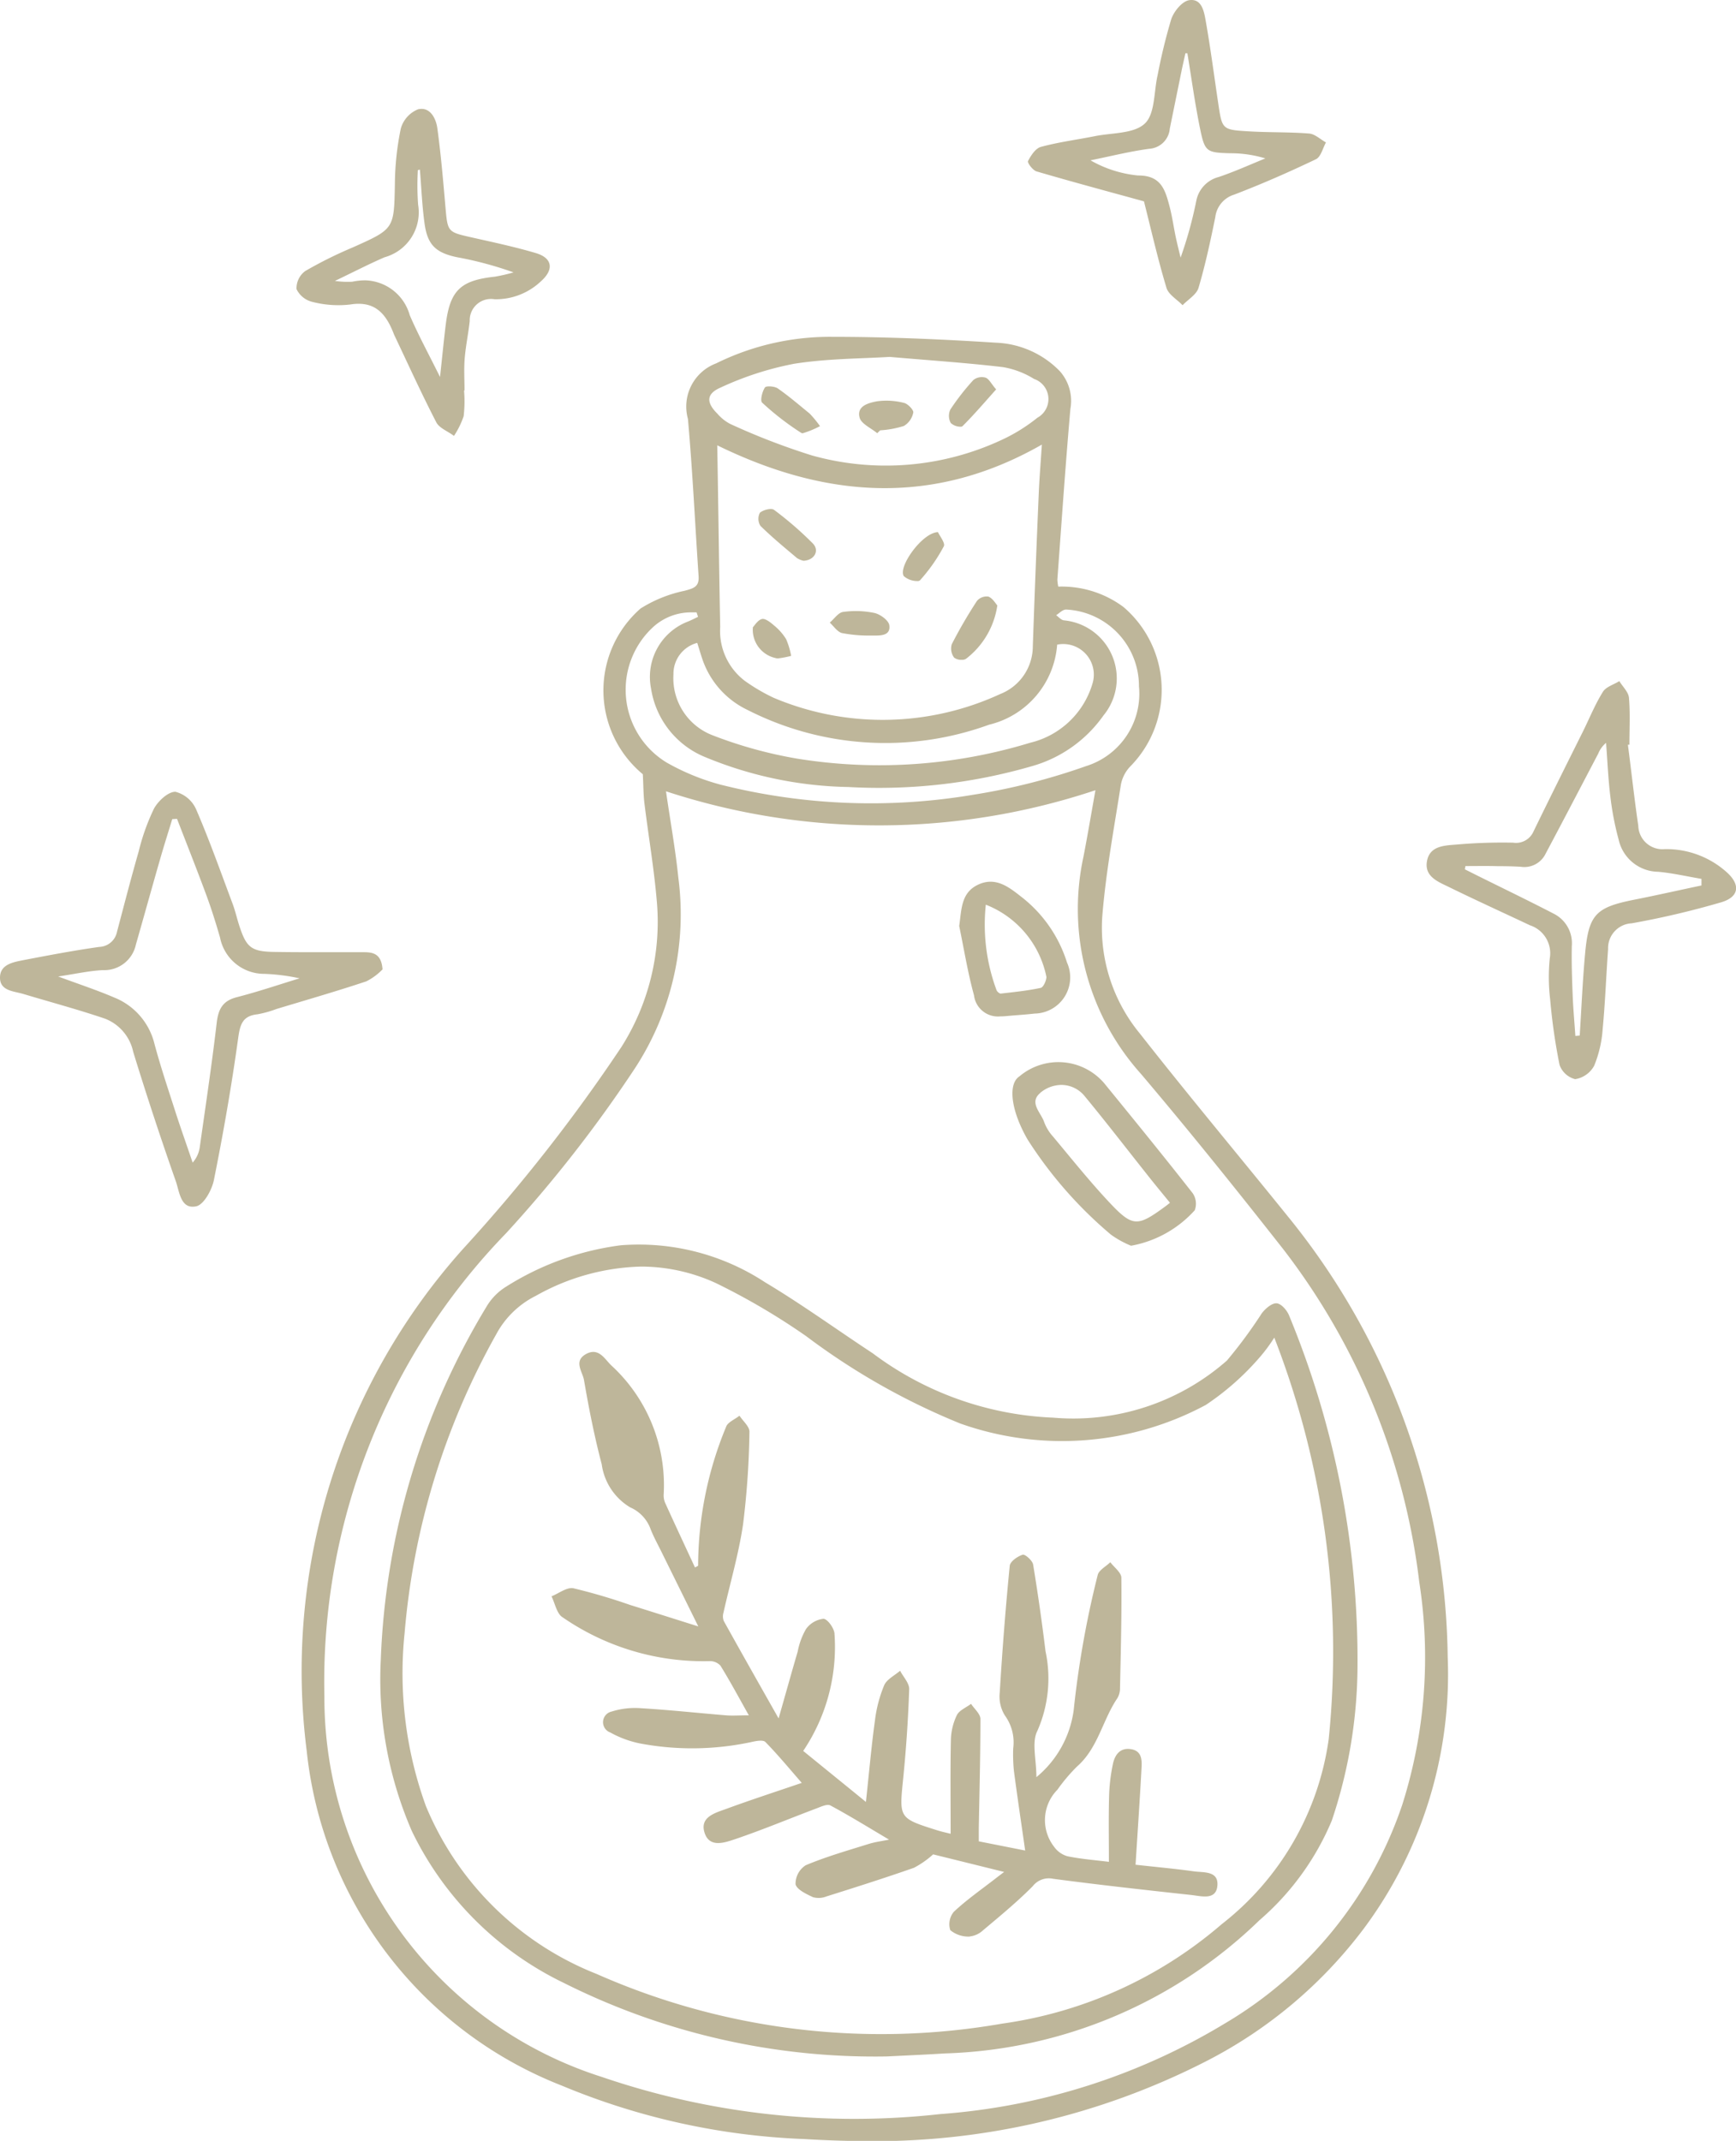 <svg xmlns="http://www.w3.org/2000/svg" width="48.913" height="60.315" viewBox="0 0 48.913 60.315"><path d="M22.642,60.264a19.667,19.667,0,0,1-6.816-1.506A11.4,11.4,0,0,1,8.642,49.33,17.816,17.816,0,0,1,13.061,35.17a47.138,47.138,0,0,0,4.451-5.678,6.582,6.582,0,0,0,1-4.029c-.076-.947-.239-1.888-.355-2.832-.03-.246-.028-.5-.045-.818a3.067,3.067,0,0,1-.064-4.669,3.755,3.755,0,0,1,1.242-.5c.256-.07.415-.11.393-.417-.1-1.475-.169-2.953-.3-4.425a1.3,1.3,0,0,1,.794-1.564,7.231,7.231,0,0,1,3.268-.748c1.539,0,3.079.067,4.614.165a2.652,2.652,0,0,1,1.8.8,1.259,1.259,0,0,1,.3,1.064c-.14,1.6-.249,3.205-.367,4.808a1.11,1.11,0,0,0,.026.2,2.917,2.917,0,0,1,1.835.573,3.07,3.07,0,0,1,.207,4.479,1.015,1.015,0,0,0-.279.533c-.194,1.234-.424,2.469-.524,3.712a4.687,4.687,0,0,0,1.064,3.3c1.363,1.738,2.782,3.432,4.169,5.151a20.039,20.039,0,0,1,4.5,12.411,12,12,0,0,1-2.366,7.652,12.914,12.914,0,0,1-4.449,3.739,20.509,20.509,0,0,1-9.66,2.245Q23.478,60.315,22.642,60.264Zm-3.53-35.542A7.936,7.936,0,0,1,17.888,30.1a37.3,37.3,0,0,1-3.627,4.643A18.151,18.151,0,0,0,9.14,47.792a11.212,11.212,0,0,0,7.818,10.723,21.962,21.962,0,0,0,9.536,1.046A18.027,18.027,0,0,0,34.525,57a11.375,11.375,0,0,0,4.981-6.143,13.735,13.735,0,0,0,.483-6.283A19.066,19.066,0,0,0,36.161,35.2c-1.311-1.669-2.641-3.326-4.014-4.945a6.953,6.953,0,0,1-1.619-6.122c.122-.63.228-1.263.337-1.87a19.253,19.253,0,0,1-12.1.031C18.879,23.093,19.027,23.9,19.112,24.722Zm-.66-7.1a2.4,2.4,0,0,0,.337,3.865,6.449,6.449,0,0,0,1.5.616,17.325,17.325,0,0,0,7.133.288,17.841,17.841,0,0,0,3.176-.806,2.137,2.137,0,0,0,1.493-2.251,2.159,2.159,0,0,0-2.052-2.161c-.1,0-.187.1-.281.16.071.05.136.131.214.144a1.643,1.643,0,0,1,1.116,2.684,3.691,3.691,0,0,1-2.021,1.427,15.464,15.464,0,0,1-5.164.585,11.016,11.016,0,0,1-4.037-.844A2.494,2.494,0,0,1,18.344,19.4a1.672,1.672,0,0,1,1.047-1.892c.094-.038.184-.086.277-.129l-.042-.126q-.065,0-.129,0A1.582,1.582,0,0,0,18.453,17.622ZM18.975,19a1.722,1.722,0,0,0,1.109,1.718,12.272,12.272,0,0,0,2.38.656,14.559,14.559,0,0,0,6.562-.448,2.416,2.416,0,0,0,1.753-1.659.862.862,0,0,0-.993-1.105,2.511,2.511,0,0,1-1.92,2.256A8.551,8.551,0,0,1,21.059,20,2.457,2.457,0,0,1,19.8,18.6c-.054-.156-.1-.315-.155-.488A.9.9,0,0,0,18.975,19Zm1.317-1.337a1.765,1.765,0,0,0,.7,1.524,5.233,5.233,0,0,0,.808.473,7.9,7.9,0,0,0,6.383-.107,1.446,1.446,0,0,0,.917-1.335q.074-2.153.167-4.3c.018-.447.056-.891.088-1.392-3.106,1.775-6.154,1.485-9.146.02C20.239,14.233,20.259,15.948,20.292,17.662Zm2.057-7.409a8.844,8.844,0,0,0-2.052.668c-.4.175-.4.42-.085.732a1.219,1.219,0,0,0,.363.29,19.227,19.227,0,0,0,2.3.887,7.722,7.722,0,0,0,5.342-.435,4.831,4.831,0,0,0,1.011-.626.6.6,0,0,0-.093-1.094,2.436,2.436,0,0,0-.87-.332c-1-.119-2.01-.186-3.2-.289C24.272,10.105,23.3,10.1,22.349,10.253ZM15.882,55.864a9.178,9.178,0,0,1-4.276-4.272,10.727,10.727,0,0,1-.877-4.829,20.646,20.646,0,0,1,2.977-9.947,1.648,1.648,0,0,1,.554-.566,7.943,7.943,0,0,1,3.231-1.166,6.48,6.48,0,0,1,4.066,1.043c1.039.621,2.021,1.335,3.033,2a9.084,9.084,0,0,0,5.079,1.813,6.554,6.554,0,0,0,4.9-1.608A13.2,13.2,0,0,0,35.552,37c.1-.132.286-.292.419-.281s.295.2.354.353a25.418,25.418,0,0,1,1.924,9.858,13.822,13.822,0,0,1-.724,4.361A7.566,7.566,0,0,1,35.486,54.1a13.3,13.3,0,0,1-8.853,3.752c-.627.039-1.253.065-1.642.085A19.535,19.535,0,0,1,15.882,55.864Zm-.8-19.348a2.562,2.562,0,0,0-1.1,1.075A20.735,20.735,0,0,0,11.4,46.01a10.956,10.956,0,0,0,.6,4.873,8.643,8.643,0,0,0,4.81,4.73,19.813,19.813,0,0,0,11.425,1.4,12.016,12.016,0,0,0,6.185-2.8,8.008,8.008,0,0,0,3.017-5.214,24.415,24.415,0,0,0-1.533-11.314,4.538,4.538,0,0,1-.437.585,7.488,7.488,0,0,1-1.494,1.313,8.57,8.57,0,0,1-6.921.521,19.268,19.268,0,0,1-4.338-2.46,19.045,19.045,0,0,0-2.537-1.492,5.062,5.062,0,0,0-2.113-.468A6.341,6.341,0,0,0,15.084,36.516ZM27.319,54.56a.8.8,0,0,1-.544-.181.545.545,0,0,1,.1-.517c.361-.339.772-.625,1.165-.93.076-.06.153-.117.252-.193l-2-.495a2.6,2.6,0,0,1-.54.378c-.816.286-1.642.548-2.468.808a.59.59,0,0,1-.378.02c-.188-.089-.457-.213-.491-.366a.622.622,0,0,1,.286-.533c.573-.241,1.178-.414,1.773-.6.176-.055.362-.078.576-.122-.565-.334-1.1-.666-1.653-.963-.09-.048-.266.035-.391.083-.76.286-1.509.6-2.277.861-.3.1-.745.269-.881-.187-.131-.438.311-.549.622-.663.691-.254,1.392-.481,2.12-.73-.349-.4-.671-.791-1.025-1.152-.064-.066-.261-.029-.388,0a7.939,7.939,0,0,1-3.146.041,2.915,2.915,0,0,1-.836-.309.307.307,0,0,1,.037-.589,2.192,2.192,0,0,1,.835-.094c.8.048,1.592.134,2.388.2.182.015.366,0,.644,0-.293-.521-.533-.97-.8-1.4A.4.4,0,0,0,20,46.8a6.981,6.981,0,0,1-4.151-1.237c-.162-.1-.21-.388-.31-.589.207-.082.434-.264.617-.227a16.484,16.484,0,0,1,1.594.469c.606.189,1.213.382,1.925.606l-1.027-2.079c-.106-.217-.225-.43-.314-.654a1.06,1.06,0,0,0-.58-.622,1.681,1.681,0,0,1-.8-1.212c-.206-.783-.363-1.579-.5-2.376-.041-.233-.3-.531.055-.729s.523.132.71.314A4.578,4.578,0,0,1,18.7,42.1a.532.532,0,0,0,.041.241c.276.608.559,1.212.841,1.821.049-.03.089-.044.088-.054a10.278,10.278,0,0,1,.787-3.906c.042-.132.249-.212.378-.317.1.153.286.308.281.456a23.6,23.6,0,0,1-.179,2.6c-.123.839-.366,1.66-.552,2.491a.365.365,0,0,0,.008.237c.489.881.986,1.757,1.545,2.745.2-.7.364-1.293.537-1.881a2.034,2.034,0,0,1,.234-.636.7.7,0,0,1,.494-.29c.116.007.309.277.31.431a5.237,5.237,0,0,1-.882,3.292c.57.464,1.153.936,1.767,1.437.091-.841.154-1.571.255-2.3a3.729,3.729,0,0,1,.259-.986c.073-.17.295-.276.449-.41.09.173.261.35.256.52-.029.839-.085,1.678-.169,2.513-.113,1.12-.128,1.119.952,1.46.121.038.245.066.385.1,0-.892-.012-1.768.007-2.642a1.684,1.684,0,0,1,.168-.7c.069-.139.265-.215.4-.319.092.142.264.284.264.426,0,1.024-.027,2.049-.046,3.072,0,.112,0,.224,0,.376l1.307.259c-.11-.771-.22-1.505-.317-2.242a4.537,4.537,0,0,1-.02-.64,1.283,1.283,0,0,0-.231-.917,1.012,1.012,0,0,1-.149-.65c.073-1.192.164-2.384.282-3.572.011-.122.22-.268.365-.313.067-.02.275.164.294.277q.2,1.216.349,2.442a3.659,3.659,0,0,1-.229,2.243c-.166.321-.028.8-.028,1.305a2.954,2.954,0,0,0,1.05-1.88,27.158,27.158,0,0,1,.676-3.809c.028-.141.234-.246.357-.367.109.146.31.291.311.438.012,1.035-.016,2.072-.038,3.107a.541.541,0,0,1-.075.287c-.419.618-.543,1.405-1.137,1.925a4.876,4.876,0,0,0-.551.652A1.221,1.221,0,0,0,29.7,52.03a.689.689,0,0,0,.38.268c.389.079.787.109,1.164.156,0-.625-.011-1.228.005-1.831a5,5,0,0,1,.109-.929c.053-.245.192-.459.5-.415s.319.293.306.522c-.048.893-.109,1.786-.169,2.735.574.064,1.109.112,1.639.186.276.039.7-.021.667.4s-.445.3-.724.268c-1.3-.142-2.609-.286-3.91-.459a.574.574,0,0,0-.57.211c-.438.442-.921.84-1.4,1.242a.655.655,0,0,1-.368.172ZM31.3,34.783a11.8,11.8,0,0,1-2.33-2.652c-.052-.085-.1-.173-.143-.262-.36-.723-.4-1.353-.105-1.543a1.7,1.7,0,0,1,2.392.195c.836,1.025,1.672,2.051,2.488,3.092a.525.525,0,0,1,.061.484,3.171,3.171,0,0,1-1.794,1A2.675,2.675,0,0,1,31.3,34.783Zm-1.988-3.992c-.331.274.023.559.11.827a1.259,1.259,0,0,0,.245.4c.519.621,1.025,1.254,1.577,1.844.672.717.8.708,1.6.119.034-.025.067-.052.121-.094-.236-.29-.445-.541-.648-.8-.584-.735-1.156-1.479-1.752-2.2a.848.848,0,0,0-.659-.321A.94.94,0,0,0,29.308,30.791ZM4.953,33.278q-.636-1.809-1.2-3.644A1.287,1.287,0,0,0,2.96,28.7c-.752-.256-1.522-.462-2.284-.691C.4,27.923,0,27.927,0,27.544s.388-.44.692-.5c.7-.134,1.4-.267,2.105-.366a.529.529,0,0,0,.5-.427c.2-.756.395-1.512.611-2.264a6.082,6.082,0,0,1,.428-1.2c.116-.218.4-.481.605-.48a.875.875,0,0,1,.587.5c.377.872.694,1.771,1.028,2.661.074.2.12.409.186.612.2.615.338.728.979.739.526.009,1.053.008,1.579.008.316,0,.632,0,.947,0,.254,0,.5.035.531.484a1.692,1.692,0,0,1-.456.337c-.838.279-1.687.524-2.532.779a3.04,3.04,0,0,1-.534.149c-.429.046-.493.292-.547.683-.184,1.334-.417,2.664-.682,3.986-.056.281-.287.7-.5.741a.491.491,0,0,1-.1.011C5.083,34,5.047,33.545,4.953,33.278Zm-.1-10.2c-.117.385-.24.769-.35,1.156-.228.792-.447,1.585-.674,2.377a.91.91,0,0,1-.93.721c-.4.02-.8.112-1.26.179.564.21,1.079.378,1.573.59a1.887,1.887,0,0,1,1.138,1.3c.172.645.386,1.279.59,1.915.155.482.326.959.488,1.439a.827.827,0,0,0,.2-.432c.165-1.167.341-2.334.477-3.5.045-.387.164-.625.565-.728.6-.154,1.181-.352,1.771-.532a5.6,5.6,0,0,0-.991-.126A1.266,1.266,0,0,1,6.2,26.415C6.081,26,5.955,25.6,5.807,25.2c-.264-.714-.545-1.42-.819-2.13ZM43.941,30a16.6,16.6,0,0,1-.265-1.85,5.256,5.256,0,0,1-.01-1.15.83.83,0,0,0-.56-.932c-.76-.359-1.525-.706-2.279-1.076-.3-.147-.688-.289-.624-.712.07-.457.5-.458.848-.487a14.921,14.921,0,0,1,1.582-.052.538.538,0,0,0,.577-.321c.46-.946.93-1.887,1.4-2.83.182-.37.338-.756.554-1.1.087-.141.3-.2.462-.3.094.156.257.306.271.469.038.438.013.881.013,1.323l-.043,0c.1.761.181,1.523.293,2.282a.681.681,0,0,0,.747.659,2.545,2.545,0,0,1,1.727.635c.418.364.375.719-.159.869a24.091,24.091,0,0,1-2.5.586.7.7,0,0,0-.666.727c-.055.752-.081,1.505-.153,2.255a3.3,3.3,0,0,1-.239,1.03.74.74,0,0,1-.531.378h-.007A.63.63,0,0,1,43.941,30Zm-2.651-5.6c-.006.031-.012.062-.017.092l.4.2c.7.348,1.405.687,2.1,1.048a.93.93,0,0,1,.514.912c-.01.469.006.938.025,1.407.015.376.05.752.075,1.127l.123-.011c.048-.765.081-1.531.15-2.294.1-1.119.3-1.318,1.391-1.534.632-.125,1.259-.268,1.889-.4l0-.186c-.407-.068-.812-.163-1.222-.2a1.156,1.156,0,0,1-1.11-.9,8.3,8.3,0,0,1-.234-1.21c-.062-.5-.083-1.014-.122-1.522a.763.763,0,0,0-.219.3c-.494.942-.986,1.887-1.486,2.826a.666.666,0,0,1-.7.365c-.213-.013-.426-.017-.639-.017C41.9,24.394,41.6,24.4,41.291,24.4ZM27.443,28.04c-.176-.641-.282-1.3-.417-1.952.068-.459.046-.934.531-1.163s.854.054,1.206.331a3.762,3.762,0,0,1,1.3,1.861,1.019,1.019,0,0,1-.913,1.439c-.256.03-.511.044-.767.068-.07.007-.136.011-.2.011A.678.678,0,0,1,27.443,28.04Zm.635-.147c.012.043.081.1.117.1.378-.043.757-.082,1.128-.161.075-.017.157-.2.161-.307a2.775,2.775,0,0,0-1.708-2.037A5.306,5.306,0,0,0,28.077,27.893Zm-1.195-9.366a.423.423,0,0,1-.066-.377,13.385,13.385,0,0,1,.711-1.222.359.359,0,0,1,.321-.12c.117.046.2.19.251.25a2.311,2.311,0,0,1-.878,1.5.19.19,0,0,1-.122.031A.326.326,0,0,1,26.882,18.527Zm-5.046.009a.816.816,0,0,1-.624-.865c.048-.048.136-.2.255-.231.093-.022.24.093.336.177a1.551,1.551,0,0,1,.345.389,2.146,2.146,0,0,1,.142.472,2.655,2.655,0,0,1-.367.071A.286.286,0,0,1,21.836,18.536Zm2.772-.63h-.188a3.921,3.921,0,0,1-.7-.071c-.13-.035-.23-.192-.342-.294.123-.1.239-.282.374-.3a2.568,2.568,0,0,1,.887.029c.163.037.4.21.417.346.037.265-.187.29-.394.29Zm.854-1.678c-.162-.262.523-1.224.965-1.236.048.109.213.312.164.4a4.761,4.761,0,0,1-.672.959.106.106,0,0,1-.075.019A.576.576,0,0,1,25.462,16.229Zm-3.015-.512c-.348-.293-.7-.584-1.022-.9a.372.372,0,0,1-.016-.369c.09-.082.324-.14.4-.082a9.676,9.676,0,0,1,1.094.948c.192.2.044.471-.264.486A.581.581,0,0,1,22.446,15.717ZM12.294,11.9c-.418-.808-.793-1.636-1.184-2.458-.012-.026-.021-.053-.032-.079-.218-.545-.534-.894-1.21-.784a2.928,2.928,0,0,1-1.06-.072.669.669,0,0,1-.453-.361.6.6,0,0,1,.246-.51,11.814,11.814,0,0,1,1.333-.663c1.18-.527,1.168-.522,1.192-1.79a7.994,7.994,0,0,1,.167-1.562.827.827,0,0,1,.485-.541c.334-.08.505.247.544.531.1.729.163,1.464.227,2.2s.056.723.764.883c.6.135,1.2.263,1.781.435.467.137.521.457.16.784a1.846,1.846,0,0,1-1.319.518.6.6,0,0,0-.7.615c-.039.353-.113.7-.142,1.055-.024.3-.005.6-.005.9h-.013a3.7,3.7,0,0,1-.011.724,2.4,2.4,0,0,1-.273.556C12.621,12.15,12.38,12.064,12.294,11.9Zm-.751-3.024c.244.566.54,1.108.855,1.745.061-.559.105-1.021.162-1.482.12-.96.417-1.24,1.383-1.344a4.654,4.654,0,0,0,.526-.121,10.1,10.1,0,0,0-1.581-.425c-.6-.123-.841-.342-.925-.945-.07-.5-.09-1.016-.132-1.524l-.057.012a7.39,7.39,0,0,0,.007.977,1.312,1.312,0,0,1-.945,1.479c-.436.189-.86.408-1.4.667a2.581,2.581,0,0,0,.491.022,1.834,1.834,0,0,1,.364-.039A1.342,1.342,0,0,1,11.543,8.873ZM24.22,11.766c-.089-.333.26-.416.491-.46a1.977,1.977,0,0,1,.76.045c.108.024.276.2.261.273a.565.565,0,0,1-.265.377,2.8,2.8,0,0,1-.668.123l-.083.081C24.544,12.06,24.267,11.943,24.22,11.766Zm-1.652.425a7.769,7.769,0,0,1-1.094-.847c-.061-.057,0-.309.079-.428.032-.05.271-.036.361.027.312.217.6.465.9.71a3.076,3.076,0,0,1,.29.353,2.69,2.69,0,0,1-.486.2A.082.082,0,0,1,22.568,12.191Zm4.22-.274a.422.422,0,0,1-.012-.378,6.628,6.628,0,0,1,.652-.835.386.386,0,0,1,.339-.065c.1.034.158.169.3.332-.328.366-.626.716-.949,1.037a.081.081,0,0,1-.056.014A.406.406,0,0,1,26.788,11.917Zm6.077-3.811c-.241-.8-.427-1.619-.633-2.433-1.028-.283-2.031-.552-3.027-.844-.105-.031-.264-.243-.24-.291.082-.159.214-.361.365-.4.493-.134,1.005-.2,1.509-.3.487-.1,1.108-.065,1.417-.357.292-.273.253-.9.361-1.365A15.959,15.959,0,0,1,33,.543c.074-.219.3-.5.5-.537.365-.059.427.326.474.594.136.77.236,1.546.352,2.32.108.724.108.736.849.78.569.035,1.142.017,1.71.062.164.013.317.164.475.251-.09.161-.141.4-.278.471-.757.362-1.526.7-2.31,1a.756.756,0,0,0-.53.633c-.136.669-.279,1.337-.472,1.991-.056.191-.295.329-.45.491C33.164,8.436,32.922,8.3,32.865,8.106ZM32.949,5.8c.077.288.117.585.178.877.041.194.091.387.137.581a11.516,11.516,0,0,0,.441-1.594.862.862,0,0,1,.632-.677c.447-.15.878-.347,1.315-.524a3.337,3.337,0,0,0-.986-.145c-.664-.019-.718-.036-.85-.678-.146-.708-.243-1.425-.361-2.139H33.4c-.033.151-.068.3-.1.452q-.17.835-.34,1.669a.621.621,0,0,1-.58.57c-.555.075-1.1.213-1.654.325a3.324,3.324,0,0,0,1.339.427h.012C32.713,4.944,32.829,5.349,32.949,5.8Z" fill="#beb69a"/></svg>